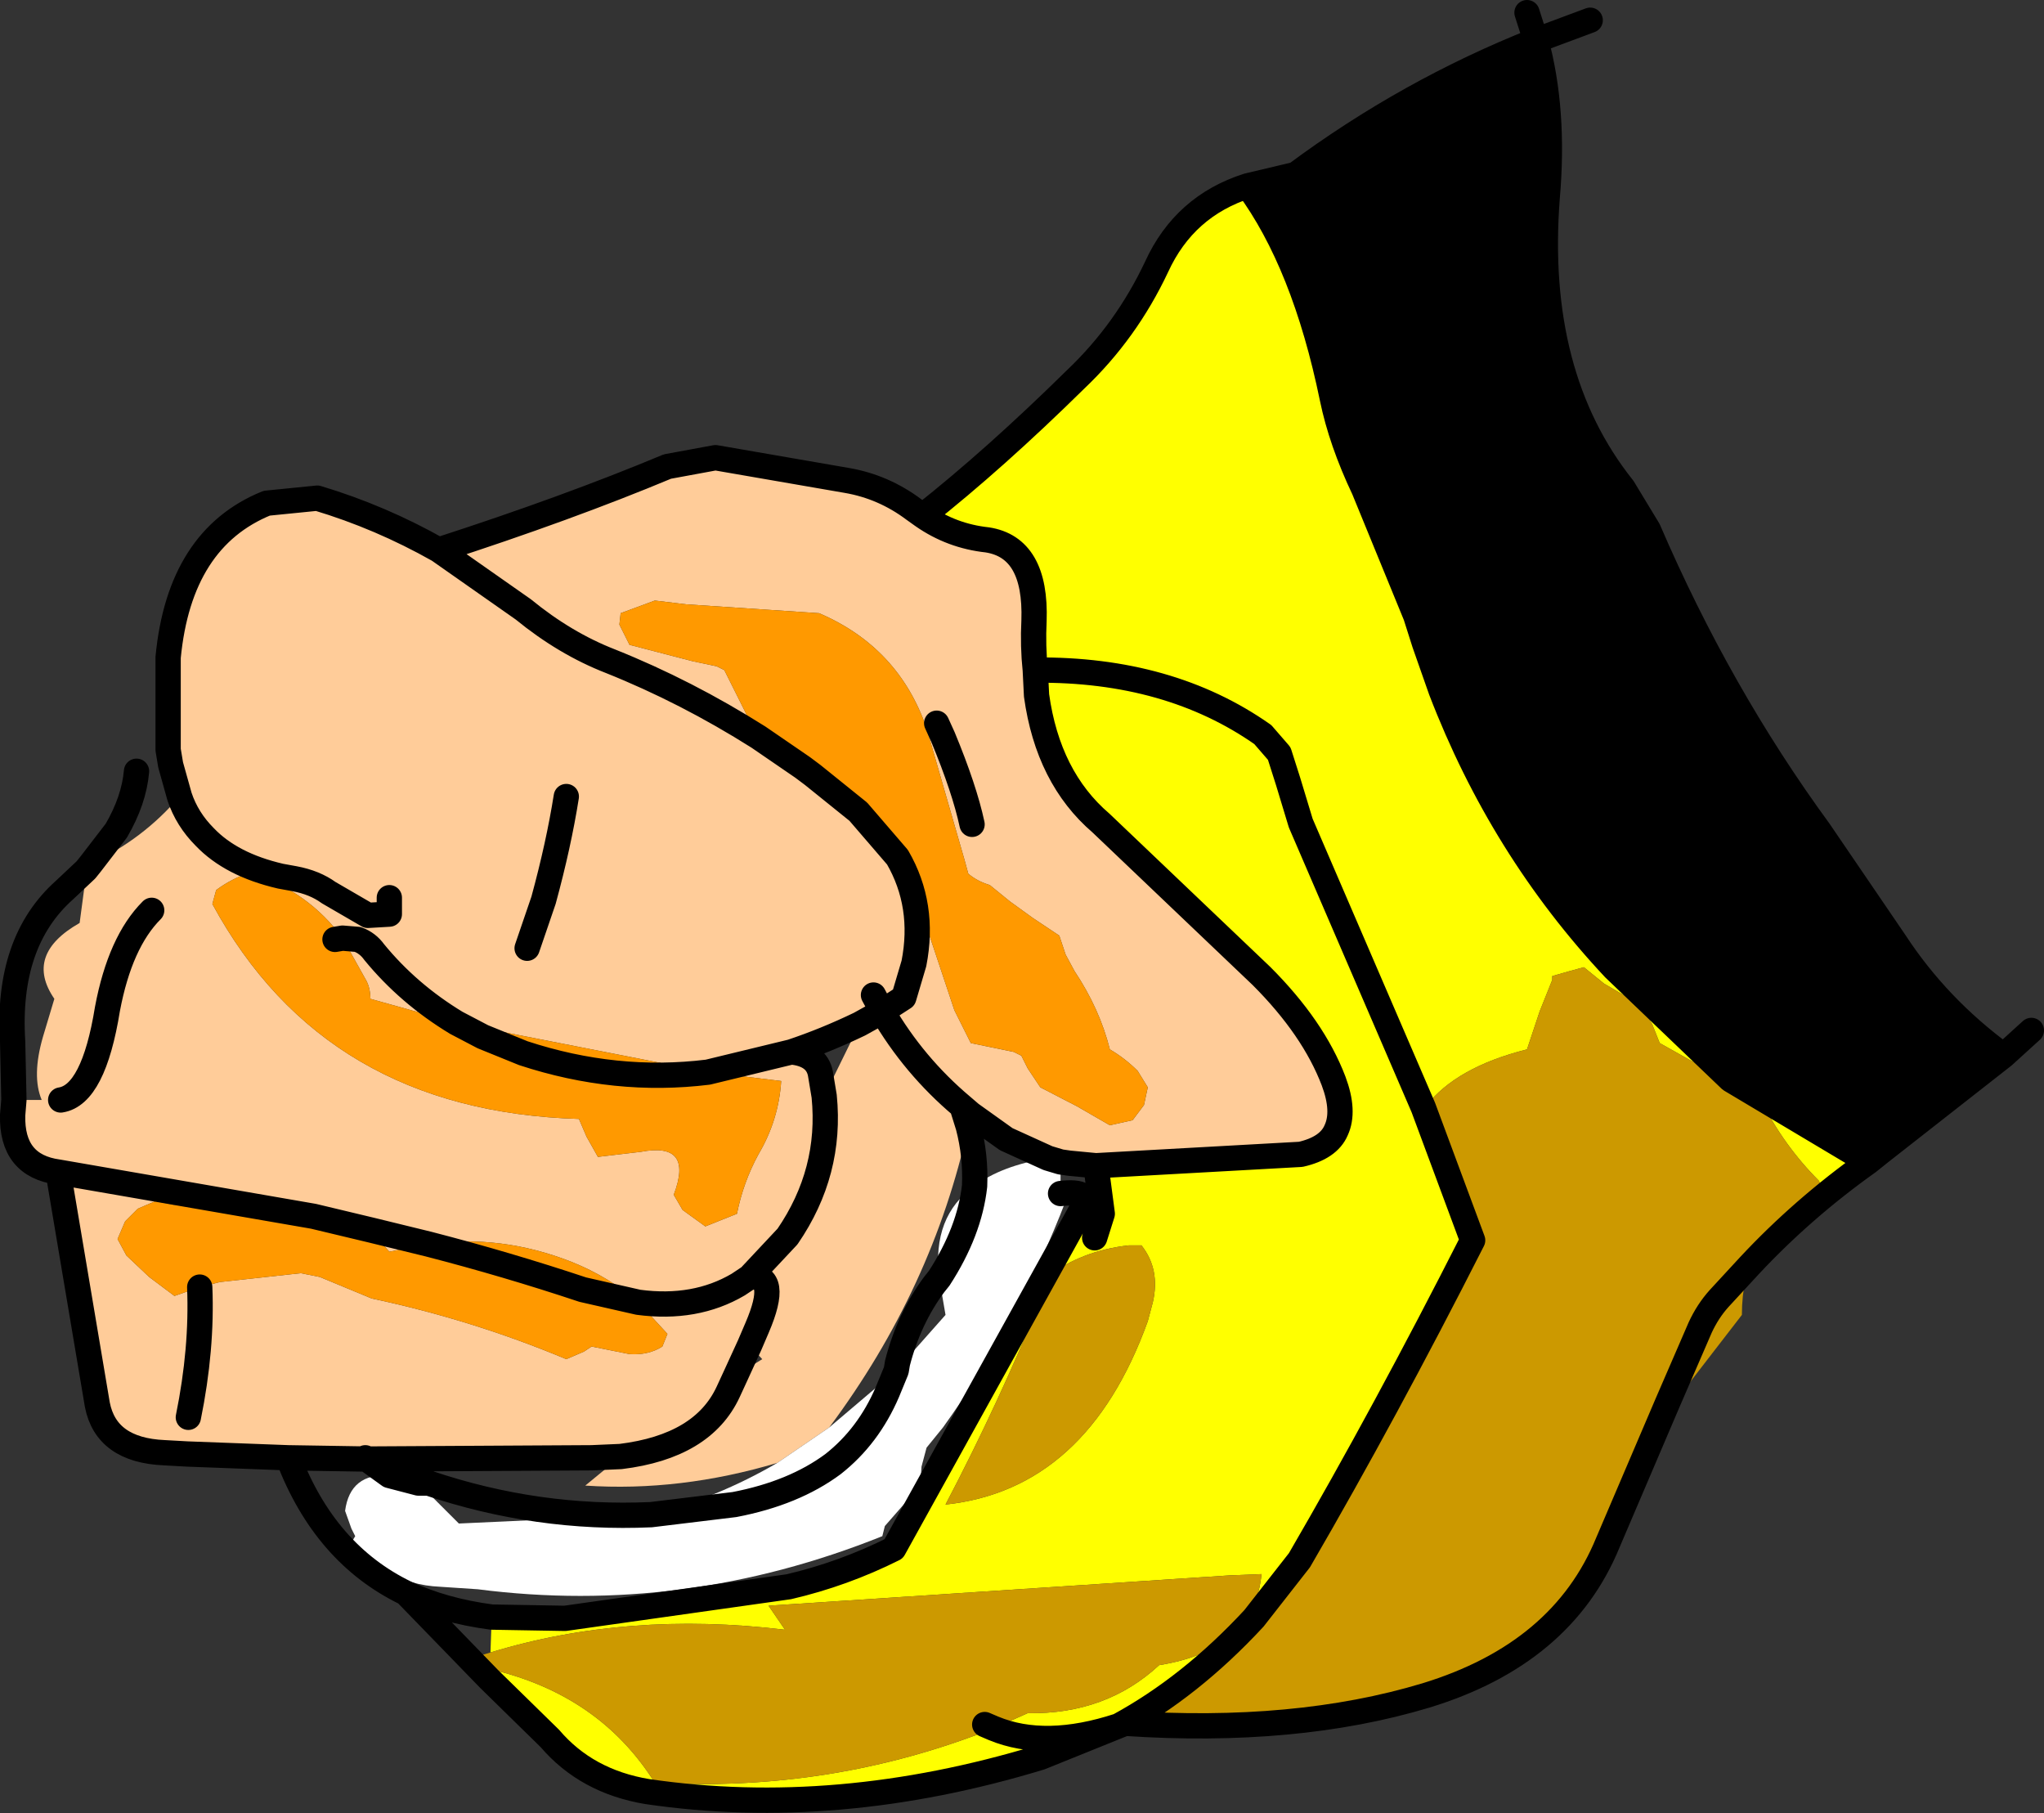 <?xml version="1.0" encoding="UTF-8" standalone="no"?>
<svg xmlns:xlink="http://www.w3.org/1999/xlink" height="71.7px" width="80.85px" xmlns="http://www.w3.org/2000/svg">
  <rect width="100%" height="100%" fill="#333333" stroke="none"/>
  <g transform="matrix(1.0, 0.0, 0.0, 1.0, 40.45, 35.85)">
    <path d="M-33.35 -4.35 L-33.7 -5.6 -33.8 -6.2 -33.8 -9.85 Q-33.35 -14.55 -29.9 -15.95 L-27.9 -16.15 Q-25.4 -15.4 -23.1 -14.1 -18.0 -15.75 -14.05 -17.4 L-12.15 -17.75 -6.95 -16.85 Q-5.5 -16.6 -4.3 -15.7 L-3.95 -15.45 Q-2.8 -14.65 -1.4 -14.5 0.55 -14.2 0.45 -11.3 0.4 -10.3 0.5 -9.35 L0.55 -8.35 Q1.0 -5.1 3.1 -3.3 L9.45 2.75 Q11.5 4.8 12.3 6.9 12.75 8.1 12.4 8.85 12.1 9.55 11.0 9.8 L2.9 10.25 1.85 10.15 1.5 10.1 1.45 9.9 1.0 9.95 -0.65 9.2 -2.05 8.2 -2.4 7.9 Q-4.3 6.3 -5.55 4.15 L-4.7 3.6 -4.3 2.25 Q-3.85 -0.05 -4.95 -1.95 L-6.5 -3.75 -8.3 -5.2 -8.7 -5.5 -8.3 -5.2 -6.5 -3.75 -4.95 -1.95 Q-3.85 -0.05 -4.3 2.25 L-4.7 3.6 -5.55 4.15 Q-4.3 6.3 -2.4 7.9 L-2.05 8.2 -2.15 8.7 -2.4 7.9 -2.15 8.7 Q-3.55 15.1 -7.65 20.6 L-9.7 22.0 Q-13.55 23.15 -17.3 22.9 L-15.9 21.75 -17.05 21.8 -25.95 21.85 -26.0 21.8 -25.95 21.85 -29.05 21.8 -33.05 21.65 -33.95 21.6 Q-36.25 21.5 -36.6 19.7 L-38.15 10.5 Q-40.0 10.25 -39.95 8.25 L-39.9 7.65 -38.8 7.65 Q-39.2 6.7 -38.75 5.15 L-38.3 3.65 Q-39.5 1.9 -37.3 0.65 L-37.1 -0.85 -37.05 -1.45 -36.85 -1.7 -37.05 -1.45 -37.05 -1.6 -36.85 -1.7 Q-34.8 -2.65 -33.35 -4.35 -33.05 -3.45 -32.35 -2.75 -31.3 -1.65 -29.35 -1.2 L-28.8 -1.1 Q-28.0 -0.95 -27.45 -0.55 L-25.9 0.35 -25.05 0.3 -25.05 -0.35 -25.05 0.3 -25.9 0.35 -27.45 -0.55 Q-28.0 -0.95 -28.8 -1.1 L-29.35 -1.2 Q-31.3 -1.65 -32.35 -2.75 -33.05 -3.45 -33.35 -4.35 M-8.7 -5.5 L-8.05 -5.35 -5.45 -2.7 -4.65 -1.75 -4.3 -1.1 -4.2 -0.4 -2.7 4.1 -2.05 5.4 -0.35 5.75 -0.05 5.9 0.2 6.4 0.7 7.15 2.15 7.9 3.45 8.65 4.35 8.45 4.8 7.85 4.95 7.15 4.55 6.5 Q4.05 6.0 3.45 5.65 3.05 4.05 2.05 2.55 L1.7 1.9 1.45 1.15 0.4 0.45 -0.5 -0.2 -1.3 -0.85 Q-1.8 -1.0 -2.15 -1.3 L-2.3 -1.85 -3.8 -7.05 Q-4.9 -10.25 -8.05 -11.6 L-13.3 -11.95 -14.55 -12.1 -15.9 -11.6 -15.95 -11.15 -15.55 -10.35 -13.05 -9.7 -12.1 -9.5 -11.8 -9.35 -10.75 -7.25 -10.45 -6.7 Q-13.3 -8.5 -16.3 -9.7 -18.1 -10.4 -19.75 -11.75 L-23.1 -14.1 -19.75 -11.75 Q-18.1 -10.4 -16.3 -9.7 -13.3 -8.5 -10.45 -6.7 L-10.45 -6.65 -10.05 -5.85 -8.7 -5.5 M-2.0 -3.25 Q-2.3 -4.65 -3.15 -6.7 L-3.4 -7.25 -3.15 -6.7 Q-2.3 -4.65 -2.0 -3.25 M-6.45 4.65 Q-7.8 5.3 -9.15 5.75 -8.15 5.85 -8.0 6.6 L-7.85 7.5 -6.45 4.65 -5.55 4.15 -5.9 3.5 -5.55 4.15 -6.45 4.65 M-7.85 7.5 Q-7.55 10.5 -9.3 13.05 L-10.8 14.65 -11.25 14.95 Q-12.95 15.95 -15.2 15.65 -12.95 15.95 -11.25 14.95 L-10.8 14.65 -9.3 13.05 Q-7.55 10.5 -7.85 7.5 M-26.9 1.25 Q-28.25 -0.6 -30.55 -1.35 -31.3 -1.1 -31.9 -0.65 L-32.05 -0.1 Q-27.6 8.1 -17.55 8.4 L-17.25 9.1 -16.8 9.9 -15.1 9.7 Q-13.0 9.3 -13.8 11.4 L-13.45 12.0 -12.55 12.65 -11.3 12.15 Q-11.05 10.9 -10.45 9.8 -9.65 8.45 -9.55 6.9 L-12.45 6.55 -22.4 4.6 -25.8 3.65 Q-25.8 3.25 -25.95 2.95 L-26.9 1.25 -26.3 1.3 Q-25.9 1.45 -25.65 1.8 -24.3 3.45 -22.4 4.6 -24.3 3.45 -25.65 1.8 -25.9 1.45 -26.3 1.3 L-26.9 1.25 M-19.6 1.65 L-18.95 -0.25 Q-18.35 -2.45 -18.05 -4.35 -18.35 -2.45 -18.95 -0.25 L-19.6 1.65 M-28.05 12.25 L-38.15 10.5 -28.05 12.25 -33.55 11.8 -34.3 11.65 -35.0 11.95 -35.5 12.45 -35.8 13.15 -35.45 13.8 -34.55 14.65 -33.55 15.4 -32.55 15.05 -31.75 14.85 -28.55 14.5 -27.8 14.65 -25.75 15.5 Q-21.75 16.35 -18.05 17.9 L-17.35 17.6 -17.05 17.4 -15.55 17.7 Q-14.8 17.75 -14.25 17.4 L-14.05 16.9 -15.2 15.65 Q-16.35 14.65 -17.85 14.05 -20.65 12.95 -23.5 13.35 L-25.05 13.65 -25.55 13.1 -25.75 12.8 -26.05 12.4 -28.05 12.25 M-23.5 13.35 L-25.75 12.8 -23.5 13.35 M-10.8 17.35 L-11.35 18.55 -11.65 19.2 Q-12.65 21.35 -15.9 21.75 -12.65 21.35 -11.65 19.2 L-11.35 18.55 -10.3 17.9 -10.8 17.35 -10.5 16.65 Q-9.6 14.55 -10.8 14.65 -9.6 14.55 -10.5 16.65 L-10.8 17.35 M-12.45 6.55 L-9.15 5.75 -12.45 6.55 M-33.0 20.2 Q-32.45 17.5 -32.55 15.05 -32.45 17.5 -33.0 20.2 M-34.45 0.15 Q-35.7 1.4 -36.2 4.05 -36.75 7.45 -38.05 7.65 -36.75 7.45 -36.2 4.05 -35.7 1.4 -34.45 0.15" fill="#ffcc99" fill-rule="evenodd" stroke="none"/>
    <path d="M-10.45 -6.7 L-10.75 -7.25 -11.8 -9.35 -12.1 -9.5 -13.05 -9.7 -15.55 -10.35 -15.95 -11.15 -15.9 -11.6 -14.55 -12.1 -13.3 -11.95 -8.05 -11.6 Q-4.9 -10.25 -3.8 -7.05 L-2.3 -1.85 -2.15 -1.3 Q-1.8 -1.0 -1.3 -0.85 L-0.5 -0.2 0.4 0.45 1.45 1.15 1.7 1.9 2.05 2.55 Q3.05 4.05 3.45 5.65 4.05 6.0 4.55 6.5 L4.95 7.15 4.8 7.85 4.35 8.45 3.45 8.65 2.15 7.9 0.7 7.15 0.2 6.4 -0.05 5.9 -0.35 5.75 -2.05 5.4 -2.7 4.1 -4.2 -0.4 -4.3 -1.1 -4.65 -1.75 -5.45 -2.7 -8.05 -5.35 -8.7 -5.5 -10.45 -6.7 -8.7 -5.5 -10.05 -5.85 -10.45 -6.65 -10.45 -6.7 M-12.45 6.55 L-9.55 6.9 Q-9.65 8.45 -10.45 9.8 -11.05 10.9 -11.3 12.15 L-12.55 12.65 -13.45 12.0 -13.8 11.4 Q-13.0 9.3 -15.1 9.7 L-16.8 9.9 -17.25 9.1 -17.55 8.4 Q-27.6 8.1 -32.05 -0.1 L-31.9 -0.65 Q-31.3 -1.1 -30.55 -1.35 -28.25 -0.6 -26.9 1.25 L-25.95 2.95 Q-25.8 3.25 -25.8 3.65 L-22.4 4.6 -21.35 5.15 -19.75 5.8 Q-16.1 7.0 -12.45 6.55 -16.1 7.0 -19.75 5.8 L-21.35 5.15 -22.4 4.6 -12.45 6.55 M-27.2 1.3 L-26.9 1.25 -27.2 1.3 M-28.05 12.25 L-26.05 12.4 -25.75 12.8 -25.55 13.1 -25.05 13.65 -23.5 13.35 Q-20.65 12.95 -17.85 14.05 -16.35 14.65 -15.2 15.65 L-17.4 15.15 Q-20.4 14.15 -23.5 13.35 -20.4 14.15 -17.4 15.15 L-15.2 15.65 -14.05 16.9 -14.25 17.4 Q-14.8 17.75 -15.55 17.7 L-17.05 17.4 -17.35 17.6 -18.05 17.9 Q-21.75 16.35 -25.75 15.5 L-27.8 14.65 -28.55 14.5 -31.75 14.85 -32.55 15.05 -33.55 15.4 -34.55 14.65 -35.45 13.8 -35.8 13.15 -35.5 12.45 -35.0 11.95 -34.3 11.65 -33.55 11.8 -28.05 12.25 -25.75 12.8 -28.05 12.25" fill="#ff9900" fill-rule="evenodd" stroke="none"/>
    <path d="M-3.95 -15.45 Q-1.1 -17.7 2.1 -20.85 4.1 -22.75 5.3 -25.3 6.4 -27.7 8.9 -28.5 11.15 -25.45 12.25 -20.1 12.6 -18.4 13.5 -16.5 L15.55 -11.5 15.9 -10.4 16.55 -8.55 Q18.95 -2.3 23.4 2.45 L28.0 6.85 33.45 10.1 Q30.85 11.95 28.75 14.2 L29.2 13.15 29.95 12.65 31.7 11.4 31.5 10.85 Q30.1 9.45 29.2 7.65 L25.2 5.4 24.9 4.65 24.45 3.9 23.0 3.05 22.2 2.4 21.65 2.55 20.95 2.75 20.95 2.9 20.45 4.15 19.95 5.65 Q17.15 6.35 15.95 7.9 L15.85 7.95 17.8 13.2 Q14.35 20.0 10.95 25.85 L9.15 28.15 Q6.65 30.85 3.8 32.4 L0.7 33.65 Q-7.35 36.1 -14.85 35.0 -17.25 34.6 -18.7 32.9 L-21.1 30.55 -21.1 30.15 Q-16.75 31.15 -14.55 34.65 -7.55 35.05 -1.15 32.5 L0.2 31.9 Q3.3 31.95 5.4 30.0 9.15 29.4 9.45 26.4 L8.2 26.45 -10.05 27.65 -9.4 28.6 Q-15.65 27.85 -21.05 29.5 L-21.0 28.1 -18.1 28.15 -9.25 26.9 Q-7.1 26.4 -5.1 25.4 L2.35 11.95 3.15 12.15 2.9 10.25 11.0 9.8 Q12.1 9.55 12.4 8.85 12.75 8.1 12.3 6.9 11.5 4.8 9.45 2.75 L3.1 -3.3 Q1.0 -5.1 0.55 -8.35 L0.5 -9.35 Q0.4 -10.3 0.45 -11.3 0.55 -14.2 -1.4 -14.5 -2.8 -14.65 -3.95 -15.45 M15.85 7.95 L11.0 -3.3 10.5 -4.95 10.15 -6.05 9.5 -6.8 Q5.8 -9.4 0.5 -9.35 5.8 -9.4 9.5 -6.8 L10.15 -6.05 10.5 -4.95 11.0 -3.3 15.85 7.95 M0.95 14.65 L0.8 15.35 Q-0.95 19.65 -3.05 23.65 2.55 23.05 4.95 16.4 L5.15 15.65 Q5.45 14.35 4.7 13.4 L4.2 13.4 Q2.35 13.6 0.95 14.65 M2.85 13.1 L3.15 12.15 2.85 13.1 M3.8 32.4 Q0.9 33.35 -1.15 32.5 0.9 33.35 3.8 32.4" fill="#ffff00" fill-rule="evenodd" stroke="none"/>
    <path d="M8.9 -28.5 L10.8 -28.95 Q15.25 -32.25 20.3 -34.25 21.05 -31.5 20.75 -28.05 20.2 -21.0 23.75 -16.55 L24.75 -14.9 Q27.55 -8.4 31.5 -3.0 L34.5 1.4 Q36.2 4.0 38.8 5.9 L33.95 9.7 33.45 10.1 28.0 6.85 23.4 2.45 Q18.95 -2.3 16.55 -8.55 L15.9 -10.4 15.55 -11.5 13.5 -16.5 Q12.6 -18.4 12.25 -20.1 11.15 -25.45 8.9 -28.5" fill="#000000" fill-rule="evenodd" stroke="none"/>
    <path d="M15.85 7.95 L15.95 7.9 Q17.15 6.35 19.95 5.65 L20.45 4.15 20.95 2.9 20.95 2.75 21.65 2.55 22.2 2.4 23.0 3.05 24.45 3.9 24.9 4.65 25.2 5.4 29.2 7.65 Q30.1 9.45 31.5 10.85 L31.7 11.4 29.95 12.65 29.2 13.15 28.75 14.2 27.55 15.5 Q27.1 16.0 26.8 16.65 L25.5 19.65 26.8 16.65 Q27.1 16.0 27.55 15.5 L28.75 14.2 28.6 14.7 Q28.45 15.4 28.45 16.15 L26.25 19.0 25.5 19.65 23.15 25.15 Q21.35 29.55 15.95 31.2 10.8 32.75 4.05 32.3 L3.8 32.4 Q6.65 30.85 9.15 28.15 L10.95 25.85 Q14.35 20.0 17.8 13.2 L15.85 7.95 M0.95 14.65 Q2.35 13.6 4.2 13.4 L4.7 13.4 Q5.45 14.35 5.15 15.65 L4.95 16.4 Q2.55 23.05 -3.05 23.65 -0.95 19.65 0.8 15.35 L0.95 14.65 M-21.1 30.15 L-21.5 30.05 -21.55 29.65 -21.05 29.5 Q-15.65 27.85 -9.4 28.6 L-10.05 27.65 8.2 26.45 9.45 26.4 Q9.15 29.4 5.4 30.0 3.3 31.95 0.2 31.9 L-1.15 32.5 Q-7.55 35.05 -14.55 34.65 -16.75 31.15 -21.1 30.15 M-1.5 32.35 L-1.15 32.5 -1.5 32.35" fill="#cc9900" fill-rule="evenodd" stroke="none"/>
    <path d="M1.0 9.95 L1.45 9.9 1.5 10.1 1.0 9.95 1.5 10.1 1.5 11.35 1.5 11.45 1.7 11.65 Q-0.1 16.35 -3.15 20.6 L-3.8 21.4 -4.0 22.15 -4.05 22.9 -5.45 24.5 -5.55 24.9 Q-13.4 28.05 -21.55 27.0 L-23.05 26.9 Q-24.2 26.85 -25.15 26.3 L-25.8 26.15 -26.05 25.7 -26.55 25.15 -26.4 24.9 -26.55 24.6 -26.8 23.9 Q-26.6 22.4 -25.05 22.5 L-24.05 22.65 -23.9 22.8 -25.05 22.5 -23.9 22.8 -22.3 24.4 -14.7 24.05 Q-12.1 23.4 -9.7 22.0 L-7.65 20.6 -5.0 18.35 -3.05 16.15 -3.3 14.7 Q-3.6 12.25 -1.9 11.05 -0.85 10.25 1.0 9.95 M-3.3 14.7 Q-2.1 12.85 -1.9 11.05 -2.1 12.85 -3.3 14.7 M-5.0 18.35 L-5.35 19.2 Q-6.1 20.95 -7.5 22.05 -9.05 23.2 -11.4 23.65 L-14.7 24.05 -11.4 23.65 Q-9.05 23.2 -7.5 22.05 -6.1 20.95 -5.35 19.2 L-5.0 18.35" fill="#ffffff" fill-rule="evenodd" stroke="none"/>
    <path d="M-33.35 -4.35 L-33.7 -5.6 -33.8 -6.2 -33.8 -9.85 Q-33.35 -14.55 -29.9 -15.95 L-27.9 -16.15 Q-25.4 -15.4 -23.1 -14.1 -18.0 -15.75 -14.05 -17.4 L-12.15 -17.75 -6.95 -16.85 Q-5.5 -16.6 -4.3 -15.7 L-3.95 -15.45 Q-1.1 -17.7 2.1 -20.85 4.1 -22.75 5.3 -25.3 6.4 -27.7 8.9 -28.5 L10.8 -28.95 Q15.25 -32.25 20.3 -34.25 L19.95 -35.35 M-8.7 -5.5 L-8.3 -5.2 -6.5 -3.75 -4.95 -1.95 Q-3.85 -0.05 -4.3 2.25 L-4.7 3.6 -5.55 4.15 Q-4.3 6.3 -2.4 7.9 L-2.05 8.2 -0.65 9.2 1.0 9.95 1.5 10.1 1.85 10.15 2.9 10.25 11.0 9.8 Q12.1 9.55 12.4 8.85 12.75 8.1 12.3 6.9 11.5 4.8 9.45 2.75 L3.1 -3.3 Q1.0 -5.1 0.55 -8.35 L0.5 -9.35 Q0.4 -10.3 0.45 -11.3 0.55 -14.2 -1.4 -14.5 -2.8 -14.65 -3.95 -15.45 M-23.1 -14.1 L-19.75 -11.75 Q-18.1 -10.4 -16.3 -9.7 -13.3 -8.5 -10.45 -6.7 L-8.7 -5.5 M22.45 -35.05 L20.3 -34.25 Q21.05 -31.5 20.75 -28.05 20.2 -21.0 23.75 -16.55 L24.75 -14.9 Q27.55 -8.4 31.5 -3.0 L34.5 1.4 Q36.2 4.0 38.8 5.9 L39.9 4.9 M8.9 -28.5 Q11.15 -25.45 12.25 -20.1 12.6 -18.4 13.5 -16.5 L15.55 -11.5 15.9 -10.4 16.55 -8.55 Q18.95 -2.3 23.4 2.45 L28.0 6.85 33.45 10.1 33.95 9.7 38.8 5.9 M15.85 7.95 L17.8 13.2 Q14.35 20.0 10.95 25.85 L9.15 28.15 Q6.65 30.85 3.8 32.4 L4.05 32.3 Q10.8 32.75 15.95 31.2 21.35 29.55 23.15 25.15 L25.5 19.65 26.8 16.65 Q27.1 16.0 27.55 15.5 L28.75 14.2 Q30.85 11.95 33.45 10.1 M0.5 -9.35 Q5.8 -9.4 9.5 -6.8 L10.15 -6.05 10.5 -4.95 11.0 -3.3 15.85 7.95 M-3.4 -7.25 L-3.15 -6.7 Q-2.3 -4.65 -2.0 -3.25 M-2.15 8.7 Q-1.85 9.85 -1.9 11.05 -2.1 12.85 -3.3 14.7 L-3.5 14.95 Q-4.5 16.3 -4.95 18.05 L-5.0 18.35 -5.35 19.2 Q-6.1 20.95 -7.5 22.05 -9.05 23.2 -11.4 23.65 L-14.7 24.05 Q-19.2 24.25 -23.5 22.8 L-25.95 21.85 -25.05 22.5 -23.9 22.8 -23.5 22.8 M1.5 11.35 Q2.8 11.2 2.35 11.95 L-5.1 25.4 Q-7.1 26.4 -9.25 26.9 L-18.1 28.15 -21.0 28.1 Q-22.9 27.85 -24.4 27.15 -27.6 25.6 -29.05 21.8 L-25.95 21.85 -26.0 21.8 -25.95 21.85 -17.05 21.8 -15.9 21.75 Q-12.65 21.35 -11.65 19.2 L-11.35 18.55 -10.8 17.35 -10.5 16.65 Q-9.6 14.55 -10.8 14.65 L-9.3 13.05 Q-7.55 10.5 -7.85 7.5 L-8.0 6.6 Q-8.15 5.85 -9.15 5.75 L-12.45 6.55 Q-16.1 7.0 -19.75 5.8 L-21.35 5.15 -22.4 4.6 Q-24.3 3.45 -25.65 1.8 -25.9 1.45 -26.3 1.3 L-26.9 1.25 -27.2 1.3 M3.15 12.15 L2.9 10.25 M-2.15 8.7 L-2.4 7.9 M-6.45 4.65 Q-7.8 5.3 -9.15 5.75 M-6.45 4.65 L-5.55 4.15 -5.9 3.5 M-15.2 15.65 Q-12.95 15.95 -11.25 14.95 L-10.8 14.65 M3.15 12.15 L2.85 13.1 M-18.05 -4.35 Q-18.35 -2.45 -18.95 -0.25 L-19.6 1.65 M-25.05 -0.35 L-25.05 0.3 -25.9 0.35 -27.45 -0.55 Q-28.0 -0.95 -28.8 -1.1 L-29.35 -1.2 Q-31.3 -1.65 -32.35 -2.75 -33.05 -3.45 -33.35 -4.35 M-36.85 -1.7 L-37.05 -1.45 -37.9 -0.65 Q-40.2 1.4 -39.95 5.35 L-39.9 7.65 -39.95 8.25 Q-40.0 10.25 -38.15 10.5 L-28.05 12.25 -25.75 12.8 -23.5 13.35 Q-20.4 14.15 -17.4 15.15 L-15.2 15.65 M-38.15 10.5 L-36.6 19.7 Q-36.25 21.5 -33.95 21.6 L-33.05 21.65 -29.05 21.8 M3.8 32.4 L0.7 33.65 Q-7.35 36.1 -14.85 35.0 -17.25 34.6 -18.7 32.9 L-21.1 30.55 -24.4 27.15 M-1.15 32.5 L-1.5 32.35 M-1.15 32.5 Q0.9 33.35 3.8 32.4 M-36.85 -1.7 L-35.85 -3.0 Q-35.15 -4.2 -35.05 -5.35 M-38.05 7.65 Q-36.75 7.45 -36.2 4.05 -35.7 1.4 -34.45 0.15 M-32.55 15.05 Q-32.45 17.5 -33.0 20.2" fill="none" stroke="#000000" stroke-linecap="round" stroke-linejoin="round" stroke-width="1.0"/>
  </g>
</svg>
